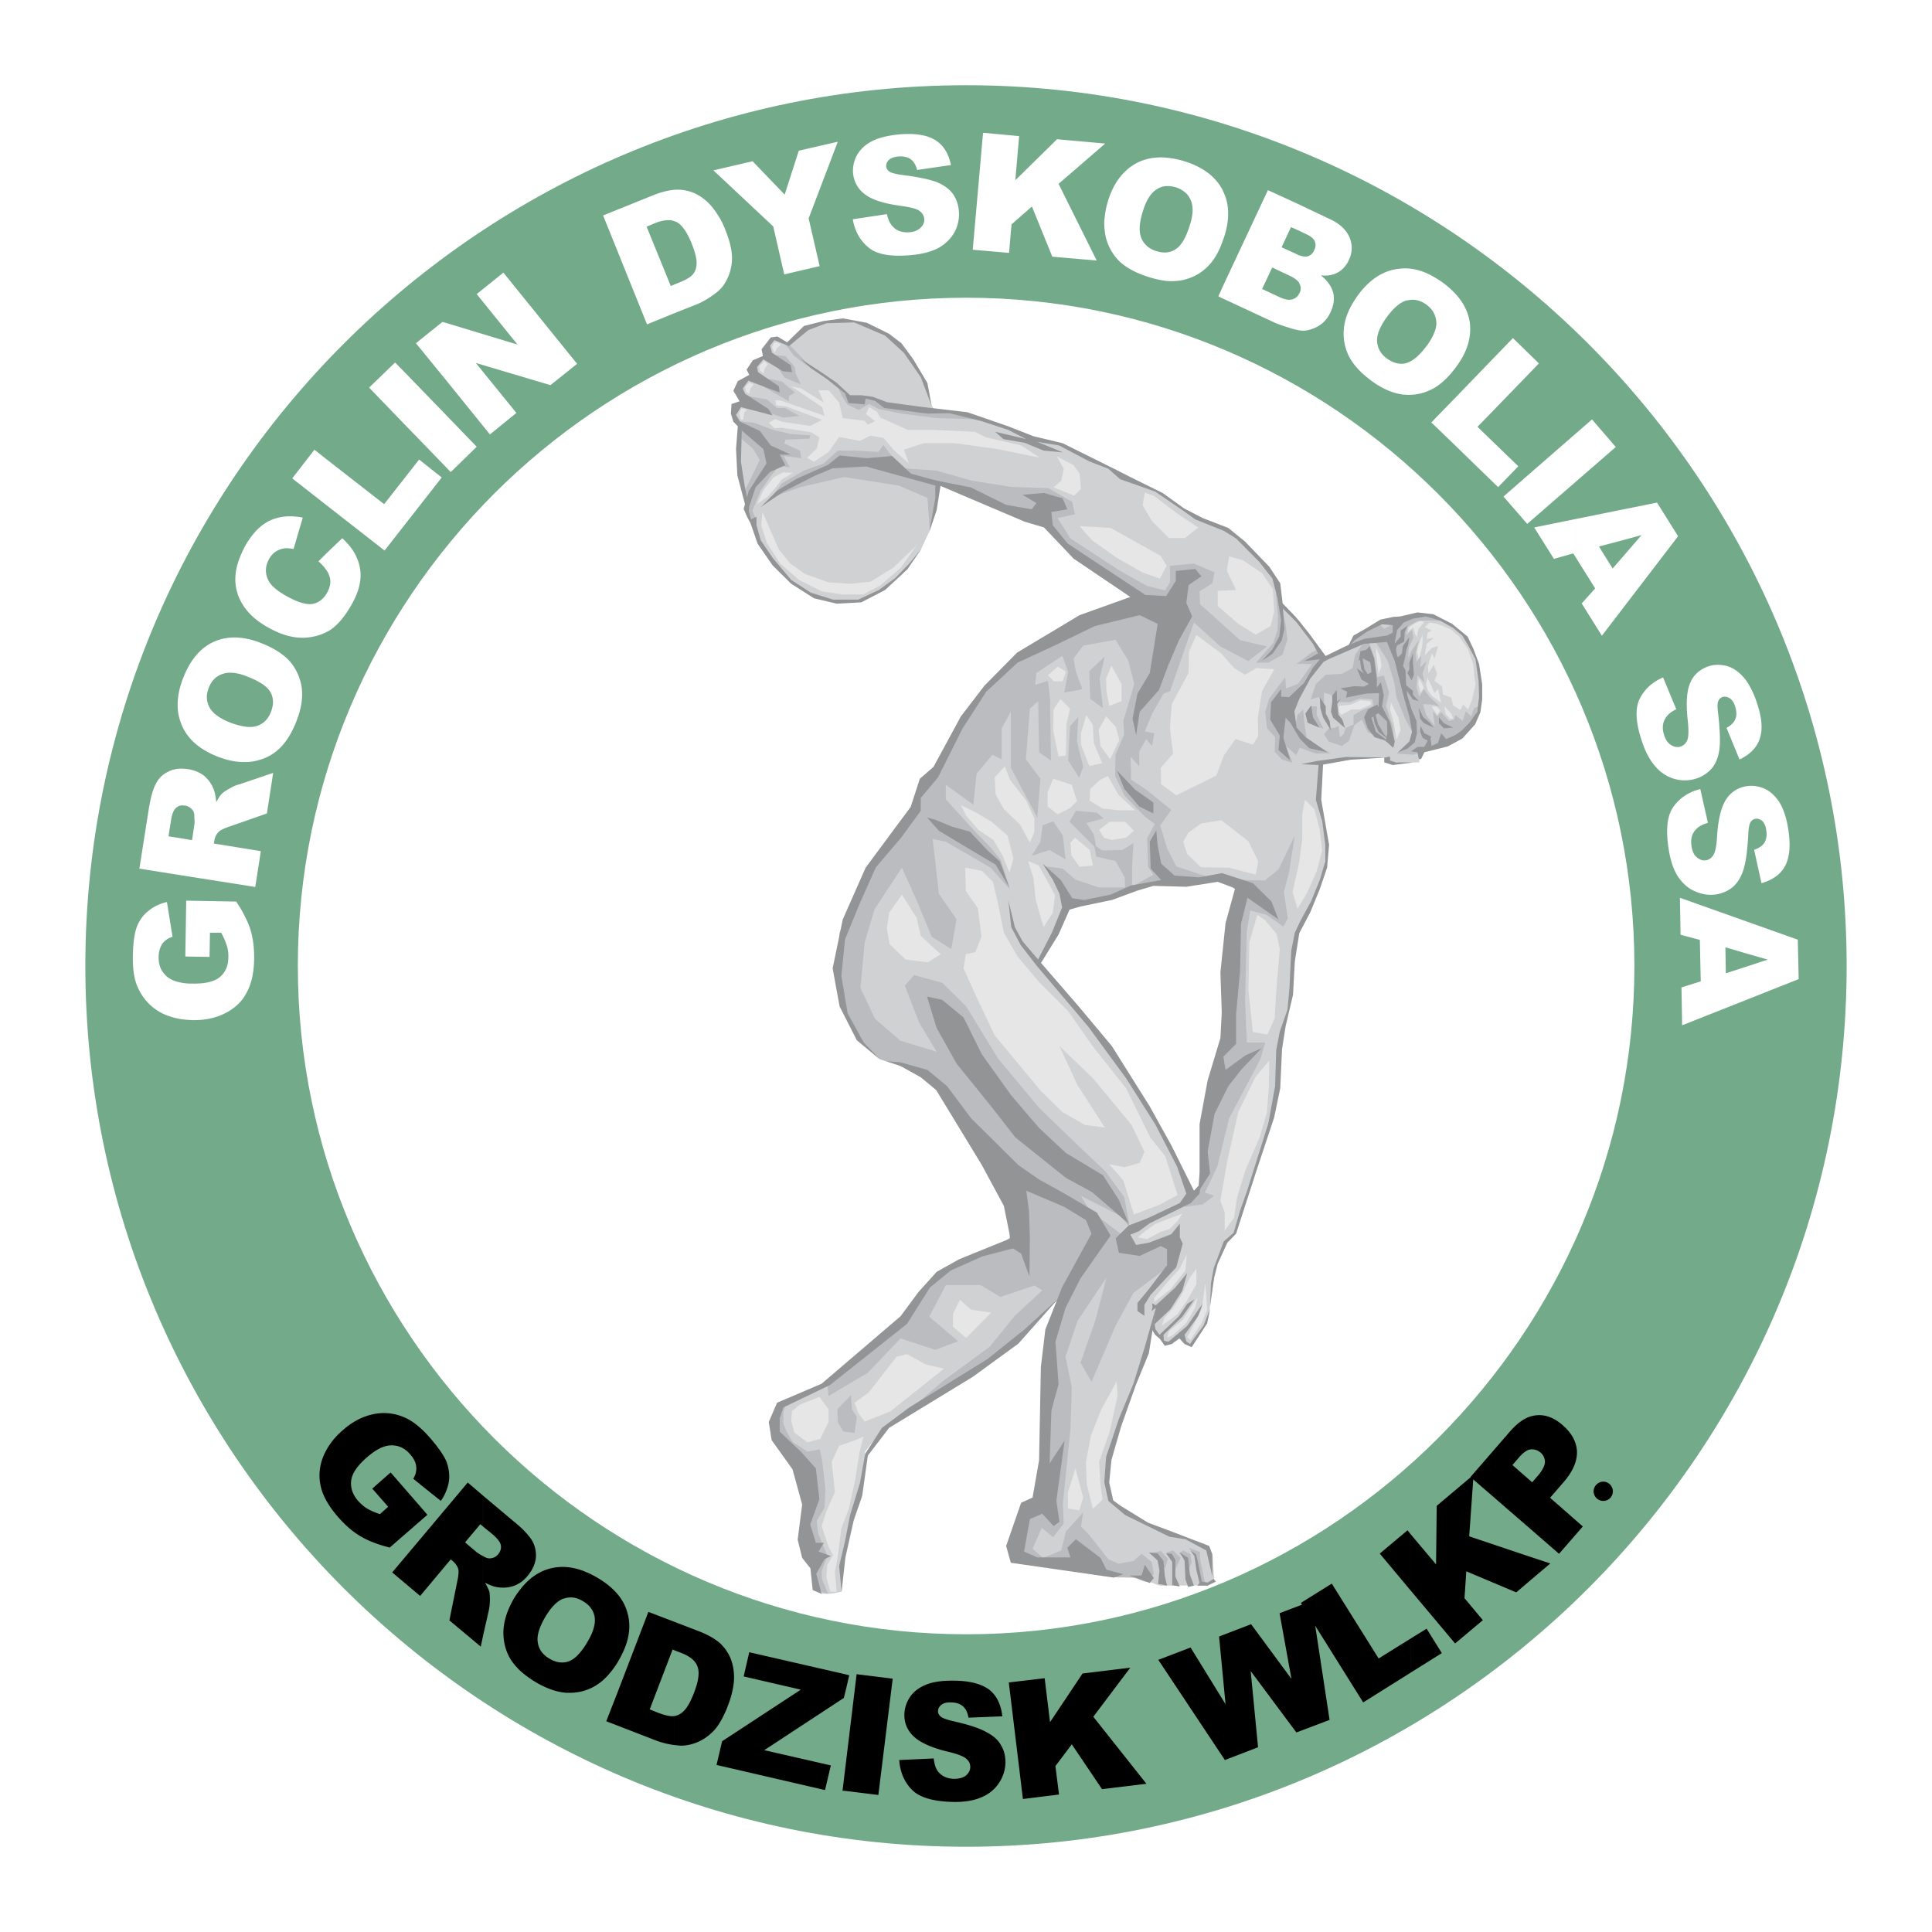 <svg xmlns="http://www.w3.org/2000/svg" width="2500" height="2500" viewBox="0 0 192.756 192.756"><g fill-rule="evenodd" clip-rule="evenodd"><path fill="#fff" d="M0 0h192.756v192.756H0V0z"/><path d="M92.599 173.719c-41.214 0-74.848-33.611-74.848-74.824 0-41.193 33.633-74.826 74.848-74.826 41.192 0 74.804 33.633 74.804 74.826-.001 41.212-33.612 74.824-74.804 74.824z" fill="#fff"/><path d="M83.966 158.76l.336-3.869 1.812-6.979.201-3.086 1.811-2.324 10.444-7 6.641-7.246-5.523-3.914-6.105 3.02-4.718 5.547-6.843 5.41-4.674 2.059-.447 2.861 3.578 4.541.425 8.363 1.029 2.861c.268 0 .492.023.76 0 .447 0 .828-.111 1.274-.201v-.043h-.001zM101.164 155.695c2.93-.537 5.725 1.297 9.928 1.654.693.066 1.387-.021 2.125.09.426.09.873.424 1.32.402s.961.402 1.387.357l4.561-.021.672-.402-.18-2.596-.559-.938-1.521-.516 1.543.426-5.367-1.855-3.936-2.104-.826-1.945.357-3.197 2.482-7.09 2.348-6.998 2.213-7.471-11.918 6.33-2.393 19.59-2.236 6.284z" fill="#d0d1d3"/><path fill="#d0d1d3" d="M123.861 87.579l-1.855 20.304-1.969 10.332-1.453 1.498-7.09 3.221 5.121 2.504-2.816 4.787 1.654 2.683.805 1.096.447-.045 1.096-.693 1.008 1.14 1.765-2.953.246-1.922.448-3.131.871-2.416 1.119-.894 2.461-7.961 1.832-6.149.135-5.367 1.23-4.226.178-5.57 1.5-2.705-6.733-3.533z"/><path fill="#d0d1d3" d="M93.225 79.014l-5.546 6.641-3.198 8.073 1.006 8.788 6.508 4.048 16.683 16.415 5.367 2.617 3.957-1.432.582-5.457-3.422-7.402-5.031-7.692-5.971-6.642-2.461-3.69-2.078-8.766-6.396-5.501z"/><path d="M78.622 34.49l1.945-1.745 2.416-.805 2.326.067 2.37.939 2.125 1.543 1.879 2.549 1.207 3.288.515.895 3.421.224c2.08.738 4.138 1.498 6.105 2.415l2.551.403 5.77 2.549 4.248 2.237 3.869 2.594 3.668 1.499 3.734 3.824 1.051 2.549.133 1.163 1.678 1.274 2.594 3.556-.67 14.469.895 5.009-1.074 4.182-1.744 3.667-4.361-3.086-3.219-2.169-7.648.581-7.693 1.968-3.041 6.015-2.191-2.37-8.52-15.43 6.374-10.869 11.785-6.798 3.422-.939-8.051-5.367-2.729-2.549-9.862-3.646-.984 4.227-.201.626-.85 1.834-1.879 2.46L87.951 59l-1.968.961-3.444-.089-2.684-1.118-1.946-1.7-1.901-2.325-1.521-3.646-.693-4.092-.134-4.517-.447-1.029c.38-.693.827-1.387.581-2.013l.85-1.856c.693-.291.56-1.029.783-1.543.291-.202.671-.291.827-.693l.917-1.588 1.451.738z" fill="#d0d1d3"/><path fill="#d0d1d3" d="M141.193 61.325l-3.511.626-2.684 1.565-.402 1.073-2.549 1.097-3.602 3.6-1.072 3.421.67 2.527 1.141 1.051 3.265-.357 5.971-.403.178.403 1.007.178 1.991-.044.09-1.052 3.152-1.185 2.213-1.901.738-1.721-.268-3.154-.312-1.498-1.23-2.147-1.231-1.207-1.789-.827-1.766-.045z"/><path fill="#bbbcbf" d="M90.899 140.555l3.131-2.727 4.718-3.467 2.504-3.086 3.088-2.863 2.234.246-7.513 7.201-8.162 4.696zM78.667 139.549l-.515 1.32v1.186l.336.781.581 1.029 1.498.961 1.23-.222.224 1.05.335 2.951-.089 1.813-.783 1.318.135 1.231.917 2.236-.56 1.588.045.783.604 1.453-1.141-.381-.782-3.845-.716-8.117-2.818-3.914.269-2.125 1.23-1.096zM73.747 43.591l1.364 1.163.693 1.141-1.655 3.376.515.917 1.14-2.549 1.23-1.655-1.051-2.46-1.968-1.163-.268 1.23zM76.699 49.718l3.69-1.9 4.003-1.789 6.909 1.565 2.371.805-.447 2.549-.47 1.856-.224-3.131-2.862-1.229-5.457-.85-4.271.984-3.242 1.14zM127.283 59.043l.223 2.46-.043 1.32-.426 1.319-1.723 1.968h1.231l1.408-.782.492-1.498-.177-1.544-.403-2.057-.582-1.186zM76.744 37.799l1.274.268 1.274 1.097-.581.357v.515l-2.46-1.41.493-.827zM77.571 36.614l.693 1.051 1.632.693-.514-1.096-.09-.648-.938-1.096-1.007-.089.224 1.185zM78.264 34.244l.94 1.229 1.185.917.604.314-2.282-2.349-.447-.111zM74.351 39.476l2.169.38 1.006.851h.783l1.453.782-1.61.179-2.728-.917-1.073-1.275z"/><path fill="#bbbcbf" d="M73.389 41.981l1.856.201 1.923.716 1.722.402 1.946.135-.089.335-2.393.089-.09.403 1.543.693.134.76-1.744-.223.604 1.14-1.275-.178-2.057-2.863-2.08-1.61z"/><path fill="#bbbcbf" d="M77.392 46.118l-1.923 2.057-.761 1.186-.223 1.722.402.782.492-.134-.313-.783.828-1.99 1.006-1.454.894-1.095-.402-.291zM77.034 49.54l.984-1.32 2.191-1.274 1.991-.716 1.386-1.275h1.678l2.37.134.492-.693 1.185 1.499-5.322.29-5.322 2.259-1.633 1.096zM90.027 46.722l3.377.224 3.533 1.006 3.958.626 3.712.134 2.372 1.364.267 1.23-1.723.381 1.276 2.034 4.965 3.243 2.683 1.498 2.326.581-.203 1.365-6.082-2.729-6.508-5.456-9.391-3.824-5.009-1.23.447-.447zM83.43 38.313l.559 1.163.537.873 1.14.559 1.051-.604.917.492 2.304.47 3.511.446 4.473.135-3.199-.895-4.584-.245-3.243-1.074-2.146.134-1.32-1.454z"/><path fill="#bbbcbf" d="M116.17 59.043l.559-.961V56.45l2.392-.224 2.057.872-.223 1.096-1.275.805.045 1.274 4.002 3.601 2.683.626-1.877 1.454-2.773-1.454-2.639-2.393-.76 2.17-1.632 4.696-2.192.76 1.633-10.69z"/><path fill="#bbbcbf" d="M116.773 67.966l-1.834 3.265-.716 1.745.939.178-.223 1.275-.582-.693-.693 1.23v1.498l-1.408-1.588-.18-2.952 1.096-3.689-.604-2.326-1.275-2.079-3.219.581-.963 1.275.225 1.319.648 1.744-1.812.358.402-2.058-.736-2.035.178-1.61 6.978-3.309 4.629 2.818-.85 5.053z"/><path fill="#bbbcbf" d="M111.293 75.301l-.043 2.125.961 1.968 2.012 2.08 1.41 1.05 1.228-1.721-2.504-2.013-1.498-1.006-.089-3.355-.514-1.364-.963 2.236z"/><path fill="#bbbcbf" d="M115.252 82.167l-.805 1.453.09 2.863.535.782-2.504 1.409 8.207-1.095-3.421-1.141-.916-1.812-.805-2.683-.381.224zM122.631 87.757l3.557.09 1.363-1.096 1.633-3.399-.58 3.712-.516 1.923.402 2.639-.447.828-1.676-1.186-1.633-.425-.336 2.035-.179 6.956.179 4.182h1.834l-.47 1.63-3.131 5.928-1.184 4.83-1.23 2.573.916.334-1.141.849-1.81.246 1.855-2.549.447-8.744 2.059-6.552 1.273-14.021-1.185-.783zM106.486 62.823l-5.277 2.863-4.384 5.143-4.115 7.245-1.632 2.818-4.406 6.172-2.906 5.993-.224 3.31.447 4.338 1.677 3.086 2.147 1.9 4.316 1.432 10.086 10.354 7 4.181-1.365-2.347 3.824 1.945 1.051 1.185-.559-2.996-1.855-2.549-3.2-3.041-3.443-3.332-4.092-4.919-3.176-5.19-2.37-2.348-2.818-.783-.939 1.051 1.409 3.646 1.767 2.952-3.601-1.096-2.549-2.191-1.454-3.086.425-4.54.984-3.31 2.728-4.137 1.476 3.265 1.499 3.623 1.945 1.23.536-2.975-1.766-2.548-.358-3.221-.268-2.237 1.32.269 4.472 2.594 1.924 2.147-.918-2.929-1.006-1.231-1.633-1.677-2.839-3.131v-1.453l2.749 1.99.315-3.086 1.586-1.901.918.448v-3.086l.916-1.655v5.59l2.638 4.965.315-3.869-1.453-1.945.402-5.054.826-.738.09 5.098 1.186.828-.09-6.105-.202-1.857-1.275.403.113-1.185 3.086-2.035v-2.281zM110.221 65.506l-1.543 1.454.09 2.773 1.273.917-.336-2.952.516-2.192z"/><path fill="#bbbcbf" d="M107.582 71.522l-.828.939-.18 3.422 1.098 1.722.402-1.096-.627-2.55.135-2.437zM104.025 82.345l-.222 1.633-.873 1.409 1.789-.582 1.588.94-.268-2.393-.963-1.409-1.051.402zM107.336 80.892l-.627 1.096 2.684 2.683-.268-1.431-.738-1.118 1.744-.47-.738-.581-2.057-.179zM104.383 86.438l1.656.224 1.252 1.095 2.326.783h3.287l-3.511 1.543-2.997-.089-.513-1.521-1.164-1.118-.336-.917z"/><path fill="#bbbcbf" d="M109.393 85.476l1.9.425.918 1.633.045 1.275.693-.291v-1.991l.133-2.415-1.096.693-2.011.045-.85-.603.268 1.229zM98.703 114.615l2.908 8.184-2.461 1.969-5.075 1.767-3.757 5.143-7.782 6.328.133 1.275 3.914-2.326 3.265-3.422 3.466 1.141 2.281-.85-2.885-2.459 1.656-3.154h3.466l1.967 1.185 3.4-1.14 2.684 1.654 4.158-6.91-1.877-2.236-9.461-6.149z"/><path fill="#bbbcbf" d="M110.041 122.799l-4.271 7-1.387 5.523-.625 14.045-2.102 2.594-.359 2.684 3.4 1.363-1.677-1.498.916-2.08 1.14.939 1.053-1.363-.09-1.947.76-7.469.135-4.182-.627-3.041 1.185-3.555 2.906-4.361-1.095 4.227-1.498 4.271 1.095 1.922 2.416-5.635 1.766-3.242 3.266-2.459.513-2.64-4.605.738-.447-1.543-2.909-2.192 1.141 1.901z"/><path fill="#bbbcbf" d="M108.074 150.887l-1.722 1.9-.469 1.902-2.125.872 7.648 1.812 2.862.022.849-.291-.222-1.274-1.006-.807-.807.717-1.498.268-1.006-.447-1.9-2.415-.828-.849.224-1.41zM114.76 154.979l1.051-.245.716.782-.269.918-.447-.135-.313-.783-.738-.537zM116.348 154.891l.693-.202.76.737-.268.582-.492 1.051.045-1.454-.738-.714zM117.623 154.979l.424-.29.717.379.132.85-.357.738-.178-1.095-.738-.582zM118.584 154.42l.783.918.492 2.594.403.177-.537-2.548v-.715l-1.141-.426zM140.32 61.503l-2.213 1.23-.56-.536-2.393 1.364-.648 1.073 2.146-.76.717.358 1.096 1.722.648 2.191.223 1.454.894 2.192.784 1.453-.358.872-1.32 1.073 1.678.112 1.588-.469 2.281-1.141 1.9-1.185.738-2.035-.447.179-.291.827-.537-.514-.312.961-.739-.581-.134.448-.493.133-.781-.872-.402.425-.426-.514.201 1.498-.871-1.118-.314-1.095.849.044.828.179-1.05-.962-.538-.76-.468.76-.27-.916.09-1.23.693.738-.179-.917.404-1.23-.648.648.111-1.185-.471.648-.088-.872.313-1.319-.717 1.051-.357.805.089-1.141.448-.939-.135-.827-.559.537.09-.805 1.006-.604.918-.045 1.588.045-1.231-.626-2.371.178z"/><path fill="#bbbcbf" d="M136.607 64.142l.538 1.544.269 1.878.648-.179.536 1.722-.313 1.319.672 2.035.156 2.013-1.566-.917-1.072-.492-.604-1.274-.828.626v-1.074l.916-.514 1.051-.403-.088-.648-1.231-.09-1.05.38-1.409-.044-.404-.693-.736-.224v1.185l-.537-.738-.784.224.514-1.543.985-.917 1.611-.089 1.072-.582.246-1.319.895-1.275.513.089zM130.771 70.471h.604v.872l.672 1.364-.873-.29-.715-.716.312-1.23z"/><path fill="#bbbcbf" d="M131.285 66.602l-1.922 3.176-.582 1.409.715 2.191 3.244 1.767-1.455.044-1.609-.581-.358.738-1.006-.917.649 1.677-1.051-.313-.738-.783.045-1.453-.807-.917-.178-1.632.403-1.32 1.588-2.124.089 1.118 1.184-.447 1.41-1.99h-1.543l1.408-1.097.739-.357.582.537-.807 1.274z"/><path fill="#bbbcbf" d="M130.012 70.784l-.559.537-.269 1.342 1.185.939-.18-1.096-.177-1.722zM132.561 72.707l.671-.112.313-.178.135 1.14.379-.313.179-.604.916-.402-.558 1.677-.715.514-1.32-.447-.469-.738.469-.537z"/><path fill="#929496" d="M92.957 40.527l-1.096-2.907-1.677-2.415-1.879-1.722-3.086-1.319-2.773.089-1.789.671-1.946 1.61-1.453-.604-.425.56.201.715 1.856 1.23.135.693-.918-.089-1.945-1.185-.626.76.089.514 2.08 1.409.089.627-1.676-.627-1.454-.559-.559.783.246.536 2.303 1.499.425.648-3.153-.827-.492.783.402.671 1.968.916 1.096 1.454 1.99.917h-1.096l.56 1.051-1.521.671-1.454 1.543-.626 1.923-.089-1.498 1.811-2.818-.313-1.432-2.013-1.721-.983-1.006-.247-.805.068-.962.805-.268-.626-1.052.447-.961 1.14-.627-.268-.514.626-.939 1.007-.425-.135-.671.917-1.185.671-.089.962.581 1.676-1.633 1.946-.491 1.924-.269 2.415.447 2.214 1.096 1.23.94 1.185 1.61 1.408 2.37.426 2.303z"/><path fill="#929496" d="M75.894 50.59l1.632-1.632 1.946-1.185 3.153-1.409 1.141-.917 2.728.268 2.505-.223 1.9 1.766 2.997.828-.447 2.818-.739 2.191.604-3.377v-1.274l-6.91-1.901-3.332.179-1.811.76-3.154 1.61-2.213 1.498z"/><path fill="#929496" d="M74.664 49.137l-.47 1.633.336.782.357.671.694 2.013 1.498 2.169 1.856 1.834 2.281 1.453 2.259.537 2.46-.134 2.37-1.23 2.237-2.08 1.408-2.057-1.275 1.543-1.364 1.408-1.632 1.186-2.057.962h-2.505l-2.214-.694-1.968-1.275-1.856-2.213-1.185-1.745-.425-1.543v-.805l-.537.269-.224-.828.135-1.453-.179-.403zM79.896 35.809l1.901 1.23 1.633 1.118 1.386 1.275h1.119l1.14.156 1.409.537 3.287.447 4.764.559 4.07 1.409 2.504.984 2.907.693 3.646 1.812 3.108 1.565 3.22 1.588 2.147 1.543 1.855.962 2.551.983 1.676 1.365 2.416 2.504 1.095 1.655.223 1.856.18 2.728-.268 1.14-.918 1.32-1.027.671 1.027-1.118.694-1.319.179-1.611-.357-2.169-.516-1.968-1.318-1.677-2.305-2.326-1.228-.76-2.842-1.14-1.408-1.007-2.594-1.766-1.811-.649-1.677-.581-1.186-1.051-1.9-.738-3.02-1.588-2.17-.358 2.551 1.051-1.924-.179-1.9-.783-2.102-.357-.828-.738 3.108.738-1.788-.917-2.64-.872-3.242-.805-2.192.045-4.315-.559-.917-.716-.939-.224-.09.582-1.61-.135-.358-.962-1.766-1.408-1.678-1.14-.962-.895z"/><path fill="#929496" d="M92.531 47.773l4.316.85 3.534 1.744 2.549.447.47-.626-1.386-.827 2.146-.179 1.856.536.47 1.096-1.588.269.135 1.319 1.498 1.834 7.737 5.121 2.08.111.961-1.52v-.984l1.945-.201.605.737-1.275.873-.223 1.766.58 1.364-1.318 2.371-1.053 2.46-.937 2.504-1.924 2.17-.357 2.325-.358-1.632.492-2.505 1.229-2.057.783-4.897-1.789-.872-4.494 1.095-3.824 1.856-3.87 1.789-3.13 2.908-2.349 3.645-2.459 4.897-1.722 2.058v1.274l-1.923 2.639-2.55 2.996-1.588 3.556-1.498 3.645-.358 3.645.626 3.734 1.611 2.909 1.677 1.744-2.371-1.969-1.721-3.377-.694-3.801 1.007-4.875 2.281-5.166 3.13-4.227 1.364-1.833.917-2.818 1.364-1.185 2.729-5.032 2.347-3.063 3.266-3.31 6.238-3.734 5.055-1.812-5.659-3.824-2.951-3.109-1.945-.581-8.99-3.824-.694-.447zM73.613 42.496l-.179 2.302.134 2.64.872 3.287.224-.448-.358-1.744-.38-2.46.089-3.399-.402-.178zM111.451 76.889l.715 1.812 1.498 1.766 1.408.693v-1.095l-1.81-1.275-1.811-1.901zM115.363 82.837l-.648 1.141.09 2.684 1.05 1.14-2.996.537-2.056.916-2.639.537-1.185-.178-1.141-1.812-1.813-1.633 1.008 1.588.67 1.41.268 1.363-1.028 2.527-1.498 2.907.178.493 1.99-3.221 1.096-2.482 1.096-.313 3.131-.649 2.55-.939 1.586-.47 3.289.09 3.129-.492 1.5.559 4.561 3.198-.694-1.789-1.855-1.834-3.086-1.006-2.281.425-2.459-.179-1.321-1.186-.357-1.834-.135-1.498z"/><path fill="#929496" d="M92.487 81.563l1.185 1.319 2.639 1.588 3.019 1.789 1.363 2.259-.939-2.572-1.229-1.096-1.767-1.878-1.767-.492-1.677-.693-.827-.224zM88.395 105.871l1.341.426 2.125 1.183 1.543 1.276 4.561 7.492 2.191 4.068.561 2.774.133 1.32 1.029.67.828 2.281.045-3.824-.09-2.728-.269-2.012 3.779 1.609 2.17 1.321.558 1.363-2.929 5.322-1.676 4.227-.447 3.734-.18 9.326-.648 3.713-1.141.514-1.498 4.316.469 1.676 10.265 1.477.961-.336-1.678-.448-.603-1.185-2.459-1.856-.85.85.313.963h-3.311l-1.318-.582.582-3.242 1.228-.538 1.141 1.231.582-.426-.312-2.08.826-6.016-1.498 2.282.179-5.278.715-2.638-.312-4.227 1.006-3.377 1.498-2.951 2.998-4.271-1.365-2.282-3.221-1.9-2.549-1.41-2.057-1.43-4.719-4.674-2.392-3.199-1.969-1.631-2.705-.762-1.431-.111zM92.487 99.43l1.498.314 2.147 1.766 1.833 3.689 2.93 4.094 2.773 3.242 2.684 2.504 3.689 2.215 1.588 2.459.984 2.371-3.668-3.152-2.593-1.411-5.055-4.046-2.192-2.819-3.667-4.539-1.989-3.556-.962-3.131z"/><path fill="#929496" d="M101.297 123.359l-5.612 2.28-2.236 1.254-1.812 2.011-1.789 2.416-7.872 6.731-4.45 1.9-.827 1.924.291 1.811 2.079 2.908.962 3.51-.448 3.511.448 1.811.827 1.053.224 2.167.894.381-.536-2.013.827-1.453.626-.313-1.229-.447.536-.873h-.805l-.559-1.834.916-2.526-.357-3.064-1.454-1.633-2.147-2.035v-1.342l.358-1.072 4.652-2.236 7.693-6.106 2.28-3.623 2.08-1.699 3.153-1.408 3.601-.94-.314-1.051z"/><path fill="#929496" d="M105.658 129.486l-4.047 4.563-4.541 3.308-8.362 5.1-2.125 2.772-.559 4.003-.85 2.459-.827 3.692-.381 3.42-.245-2.549.581-2.459.514-2.639.984-3.199.515-2.906 1.677-2.594 2.728-2.035 7.805-4.83 3.69-2.953 3.443-3.153zM84.705 139.729l-.805 1.095.044 1.096.761.85.379-1.208-.379-.738v-1.095zM112.68 157.193h1.209l.334-1.074.894 1.32-.402.493-2.035-.739zM114.625 154.891l.873.804.18 1.006-.135 1.32.895.178-.225-.961-.133-1.498-.582-.761-.873-.088zM116.348 154.979l.603.851v2.324l.76.135-.447-1.006v-1.678l-.358-.582-.558-.044zM117.711 154.891l.471.804.089 1.879.268.76.582-.135-.402-1.095-.18-1.678-.828-.535zM118.764 154.689l.402.559.201 1.408.313 1.276-.223.267h1.027l.828-.402-.224-.268-.604.358-.58-.09-.404-2.057-.178-.672-.558-.379z"/><path fill="#929496" d="M115.363 130.312l-1.14 4.049-1.141 3.69-1.453 3.511-1.274 3.801-.179 2.504.402 1.879 1.678 1.41 4.428 2.168 1.587.246 2.081 1.119.603 2.594v-2.215l-.314-.826-3.78-1.455-2.324-.871-2.728-1.678-.739-.537-.402-1.789.223-2.258.963-3.332 1.453-4.092 1.318-3.22.738-4.698zM100.605 89.837l.29 2.662.939 1.789 1.611 2.079 5.166 6.106 3.735 5.097 2.927 4.629 2.17 4.205.918 2.684-.65.939-3.174 1.498-1.924.739-1.297 1.273.313 1.453 2.08.315 2.102-.985.627.313v1.588l-1.901 2.506-1.051 1.273v.805l.692.47v-1.095l.627-1.006 2.549-2.729.648-2.371-.291-.627v-1.363l-.85 1.051-2.236.849-1.273.225-.582-1.029.849-.336 1.096-.805 2.236-1.096 1.858-.916.871-.939.134-1.051-.693.76-2.215-4.451-2.191-3.957-3.779-6.016-3.309-3.959-4.049-4.673-1.543-1.812-.783-1.43-.647-2.662z"/><path fill="#929496" d="M123.258 88.518l-.985 3.578-.513 4.92.135 4.002-.135 2.55-1.276 4.227-.804 4.359v4.83l-.135 1.948 1.185-1.858-.246-2.191.694-3.756 1.365-2.752 1.318-1.676 2.014-2.125-1.611.715-1.991 1.455-.222-1.32 1.273-1.276v-2.951l.403-4.406.089-4.606.717-2.93-1.275-.737zM114.939 130.045l.045.357-.089.403.423-.334-.246 1.765 1.701-1.609 1.184-1.856.492-1.767-1.185 1.453-1.946 1.768-.379-.18z"/><path fill="#929496" d="M114.895 132.594l.357.582.471.402.49.693.693-.177.762-.561.514.561.714.312 1.543-2.371.291-1.453-.648 1.654-1.363 1.858-.358-.27-.179-.648 1.363-1.856.447-1.275-1.543 2.236-1.879 1.588-.445-.111-.045-.582 1.877-1.811 1.209-1.722-.717.447-.826 1.23-1.945 1.856-.405-.582-.111-.737-.267.737zM138.42 75.57l-4.137-.045-2.908.403-1.564.313 1.744.089-.27 3.466.627 2.147.313 2.349v1.609l-.537 1.856-.872 2.147-1.095 2.013-.537 1.14-.358 1.812-.18 3.779-.201 2.102-.759 2.17-.358 1.832-.111 3.623-.672 3.691-2.147 6.821-.671 1.877-.649 2.236-.982.852-1.008 2.683-.268 1.498-.09 2.279.403-2.816.357-1.408.963-2.104.871-.894 1.99-6.149 1.813-5.457.603-2.908.18-3.912.358-2.281.738-3.131.178-3.332.447-2.818 1.096-2.08.961-2.348.716-2.102.201-2.28-.783-4.496.18-3.511 2.773-.492 3.645-.223zM127.73 60.453l1.588 1.588 1.678 2.191.514.961-1.408.761 1.586-.179-.692.827-.894 1.543-1.498 1.409-.784-.045v-.76l-1.008 1.319-.087 1.723.961 1.587-.135 1.454 1.185 1.051-.693-2.281.225-1.99.468.492.94 1.587.961.962 1.812.402-2.17-1.498-.916-.962-.224-1.632.492-1.23 1.096-2.035 1.32-1.655.447-.268-1.9-2.594-1.321-1.633-1.453-1.498-.09.403z"/><path fill="#929496" d="M131.688 69.599l.582.872v.716l.38.737.135.962-.783-1.319-.27-.917-.044-1.051zM130.816 70.381l.18 1.186.649 1.028-1.186-.491-.225-.917.582-.806zM136.652 64.5l.448 1.186.269 2.102v.805l.402-.537.291 1.319-.179 1.096.805 1.588.47 1.923-.156.626-.762-.693.18-.761-.045-1.185-.873-.827.09-1.99-1.274.044-2.035.403.133-.581-.693-.336 1.41-.224.961.045.47-.268-.738-.447-.447-1.096.939.671.514-.314-.18-1.543V64.5z"/><path fill="#929496" d="M136.652 64.456l-.334.379-.582.135-.179.939.402-.223 1.008.514-.315-1.744zM137.414 70.292l-.939.492-.381.783.357 1.096.694.894 1.365.402-1.231-.939-.447-1.408.895-.604-.313-.716zM133.365 68.838l-.447.582v.648l-.133.94.223.604 1.185 1.028-.269-.849-.379-.47-.135-1.118-.045-1.365z"/><path fill="#929496" d="M132.047 65.551l2.236-1.095 1.811-.716 2.281-.336 1.006-.491-.223 1.185.223 1.319.849 1.454.045 1.23.135 1.319.424 1.364.492 1.14.045 1.23-.223.917-.738.627-.939.357 1.14-1.073.268-.962-.268-1.543-.693-2.459-.76-3.064-.783-1.901-2.281.179-3.869 1.677-.178-.358z"/><path fill="#929496" d="M134.416 64.634l.627-1.23 1.186-.671 1.498-.916 1.275-.269.691-.045 1.723-.402 1.588.179 1.879.962 1.543 1.274.58 1.23.56 1.499.313 2.034v1.499l-.178 1.274-.537 1.231-1.275 1.408-1.453.783-2.327.581-.336.694-.222-.045-.135-.649-.625-.089.625-.447h.693l.582-1.096.133 1.006.651-.313.312-.962.492.582.916-.403.649-.447.804-.827.739-1.051.179-1.454-.045-1.588-.312-2.191-.693-1.319-.627-1.052-.916-.76-1.321-.738-1.408-.403-1.275.224-.916.38-1.096 1.253v-.985l-1.074-.089-1.477.716-1.252.872-.738.76z"/><path fill="#929496" d="M140.455 62.42l-.717.493v.603l-.693.805.113.783.223-.693.717-.403.045-.962.312-.626zM140.611 63.561l-.648.895-.09.737-.537.537.537 1.141.27-1.096.177-.94.157-.424.134-.85zM140.969 65.193l-.358.917v.671l-.201.358.424.738.225-.559-.09-1.253v-.872zM139.963 68.101l1.006.827v.403l.582.626-.582-.179-.694-.984-.312-.693zM141.551 70.605l.135 1.096.378.447.985.447-.403-.491-.671-.582-.424-.917zM141.729 72.417l-.043.559.244.626.537.313.357-.403-.715-.358-.38-.737zM143.562 71.567v.581l.493.515.918-.068-.918-.447-.493-.581zM138.688 75.48l-.581.09v.492l.85.268 2.057-.268h-1.723l-.603-.179v-.403zM133.768 69.688l-.58.515.044.313.536-.828zM135.736 66.2l.09.581.492.783.289-.09-.468-.693-.223-1.23-.225.224.045.425zM136.967 71.187l.178.961.402.872.918.716-.403-.537-.56-.916-.313-1.141-.222.045z"/><path fill="#e6e6e7" d="M75.938 52.402l.582 1.789 1.319 2.035 1.879 1.632 2.258 1.141 2.103.313h2.035l1.699-.895 2.035-1.744 1.61-2.258-2.326 2.213-2.281 1.409-2.035.202-2.147-.135-2.325-.827-1.498-1.051-1.141-1.409-1.632-3.734-.135 1.319zM76.699 42.182l.648-.38.627.269 2.862.425 1.185-.604-3.533-1.32-1.051-.134-.09-.492h.492l4.428 1.543-.246-.872-3.086-2.08 1.006.224 2.259 1.408-.536-1.229h1.005l1.052 1.229.358 1.543 2.191.269.939 1.275-1.409.738-2.079-.403-1.052 1.498-1.453.984-.693-.402.961-.917.268-1.118-.849-.514-2.929-.448-.716.045-.559-.537zM78.107 47.125l-.939.514-1.006 1.275-.626 1.363 1.073-.737.783-.917.582-.761 1.14-.693-1.007-.044zM86.717 40.617l-.313.693.895.716.648-.179-.447-.761-.783-.469z"/><path fill="#e6e6e7" d="M88.126 43.681L89.267 45l1.408 1.23-.491-1.364 1.99-.649h3.086l4.226.581 4.272.873-1.879-1.23-3.488-.805-1.141-.559-3.98-.179h-2.684l-2.639-1.186-3.041 1.454 3.22.515zM107.715 52.491l1.23 1.409 2.461 1.745 2.639 1.498 1.678.581.67-1.274-.582-.985-5.008-2.795-3.088-.179zM114.223 49.137l.939.358 2.326 1.766 2.057 1.364-1.318 1.052h-1.612L114.939 52 114 50.412l.223-1.275zM124.041 55.913l1.879 1.275 1.072 1.587.135 2.237-.357 1.453-1.5.85-1.721-1.073-2.059-1.789v-1.498l1.834-.09-.916-1.901.223-1.454 1.41.403zM119.367 63.36l-.738 1.61-.045 2.169-1.678 3.109-.177 2.415.312 2.526-1.23 1.409.044 1.655 1.499 1.096 4.003-1.968.739-1.99 1.162-1.655 1.744.559.537-.872-.045-1.811.426-2.684 1.207-2.147-1.768-.134-1.14.671-1.096-.671-1.273-1.454-2.483-1.833zM121.85 81.832l-2.036.335-1.23.894-.537.917.402 1.23 1.365 1.319 2.817.045 2.639.693.269-1.319-.984-2.012-2.705-2.102zM110.355 71.477l-.738 1.319.178 1.633.963 1.32.916-1.924-.358-1.319-.961-1.029zM105.793 69.733l-.672 1.051-.045 2.102.537 2.594.739-.089.044-3.108.358-1.588-.961-.962zM108.387 71.343l-.537 1.811v1.141l.828 2.124 1.297-.268-.85-2.035-.09-1.789-.648-.984zM110.891 66.423l-.536 1.275.043 1.275.27 1.453 1.23-.469v-1.722l-1.007-1.812zM105.523 66.513l-.961.85.559.603h.895l.336-.961-.829-.492zM100.246 76.464l.516 1.32 1.631 2.102.806 1.766v1.364l-.447 1.051-.963-1.766-1.676-1.633-.783-1.431-.09-1.677 1.006-1.096zM95.864 80.333l.536 1.051 1.207 1.408 1.498 1.007.918 1.543.694 1.722.402-1.409-.603-2.303-1.588-1.364-1.633-.962-1.431-.693zM110.533 77.426l-.738.358-1.027.917-.045 1.185 1.273.782 1.678.179h1.588l-1.678-1.565-1.051-1.856zM109.662 82.792l1.051-.804h1.543l.871.894-.781.694-1.455.223-.76-.223-.469-.784zM105.076 77.694l-.558 1.364v1.409l1.005.783 1.231-.626.693-.694-.513-1.632-1.858-.604zM107.246 83.576l-.447.491.09 1.275.826 1.141 1.32-.134-.312-1.544-1.477-1.229zM102.572 85.901l1.051.448.672 1.185.961 1.766-.223 1.767-.918 1.432-.783-2.707-.223-2.169-.537-1.722zM96.311 86.572l1.654.313 1.096 1.096.425 1.767.67 3.309 1.365 2.371 2.147 2.549 2.906 2.908 2.551 3.644 3.221 4.047 2.414 4.899 1.498 1.879 1.23 3.869-1.81.982-2.551.963-1.051-3.4-1.408-1.61 1.543.291 1.498-.426.469-1.095-1.274-2.684-3.869-4.674-3.332-3.197 1.789 3.869 2.729 4.248-1.969-.246-2.281-1.318-2.123-2.08-4.608-5.547-1.855-3.912-1.253-2.774.223-1.408.94-.203.627-1.542-.36-2.84-1.207-1.722-.044-2.326zM89.982 89.255l-1.274 1.812-.224 1.588.268 1.543 1.61 1.543 2.214.269 1.275-.805-1.99-1.835-.403-1.788-1.476-2.327zM105.436 45.537l1.675.872.604.849.135 1.544-.694.648-2.035-.827.762-.671.246-1.185-.693-1.23zM74.753 38.157l-.402.425.089.492.313.223.134-.581.314-.358-.448-.201zM76.251 36.033l-.491.491.044.425.358.313.134-.513.313-.403-.358-.313zM73.971 40.751l-.224.515.179.626.223-.045.112-.716.269-.268-.559-.112zM77.213 34.199l-.179.469.224.537.313-.537.358-.268-.358-.246-.358.045zM125.449 91.268l.783.56 1.141 1.363.313 1.499-.313 3.644-.201 3.266-.717 1.609-1.453-.244-.447-4.139.09-4.807.804-2.751zM130.189 79.796l.94.917.516 1.946.267 2.191-.537 2.035-.961 2.192-.961 1.588-.492-1.678.67-2.996.291-2.282v-2.504l.267-1.409zM126.635 105.805l-.045 2.57-.18 2.596-.736 2.504-1.41 3.242-.85 2.773-.291 1.99-.939 1.319v-1.856l-.424-1.14.648-3.78 1.141-5.097 1.721-3.49 1.365-1.631zM113.529 123.447l.918.18 1.276-.693.961-.313.804-.805.469-.738-2.639 1.006-1.095.76-.694.603zM118.406 125.17l-.738 1.453-.984 1.051-1.522 1.812v.424l1.611-1.273 1.498-1.879.135-1.588zM115.9 132.281l.27-.783.916-1.051.805-1.273.828-1.723.648-.873v1.543l-1.006 1.744-.918 1.276-1.543 1.14zM116.438 133.488l.177-.67 1.387-1.14 1.498-2.282-.246 1.051-.893 1.543-1.32 1.186-.603.312zM120.262 127.988l-.358 2.594-.65 1.275-.805 1.543.315.289 1.095-1.654.58-1.363-.177-2.684zM95.774 129.688l-.693 1.408v1.275l1.319 1.117 2.483-2.525-1.991-.291-1.118-.984zM90.497 135.1l-1.051.267-2.774 3.557-1.408 1.027.358 1.008.648.871 2.549-1.006 5.367-4.271-1.833-.426-1.856-1.027zM81.752 139.371l-1.945.76-.782.648-.09.961.314 1.186 1.318.984 1.275-.357.827-1.678V140.6l-.917-1.229zM86.158 143.328l-.402 1.543-.447 2.863-.604 2.729-.761 2.012-.402 3.086-.246 1.275.179 1.967h-.626l-.403-1.408.09-1.276.581-.961-.448-.828-.693-2.078.515-1.566.805-1.811-.313-3.041.738-1.588 1.498-.516.939-.402z"/><path fill="#bbbcbf" d="M84.906 139.191l-1.364 1.409.044 1.275.538.939 1.14.157.223-1.61-.491-.761-.09-1.409z"/><path fill="#e6e6e7" d="M107.291 146.504l-.76 2.461.043 1.543 1.098.178.402-1.274-.783-2.908zM111.406 137.828l-1.521 2.772-1.03 2.593-.513 2.684.09 2.215.603 2.459.961-.938-.201-1.521-.133-2.258 1.051-2.998.781-3.555-.088-1.453zM138.777 70.113l-.089.671.357 1.275.291 1.722.402-.94-.222-1.274-.739-1.454zM137.279 65.148l.268 2.081.291-.806-.156-.917-.403-.917v.559zM133.836 71.321l-.246-.269v-.626l.424-.045.804-.089.918-.425 1.006.09.045.335-1.141.492h-.828l-.982.537zM142.646 62.107l.739.135 1.273.491.94.783.873 1.275.535 1.543.068 1.051.135.894-.336 1.499-.402 1.006-.492-.492-.291.537-.715-.448-.18-.782-.828-.313-.088-.783-.762-.582.27-.692-.336-.895-.537.85-.045-.716.402-1.32.246.582.36-1.274-.606.178-.715.738.18-1.14.715-.582-.715.09.088-.604.402-.223-.67-.358.492-.448zM141.729 61.951l-.581.246-.537.358-.156.491.559-.447.134.582.223.38.135-.783.603-.737-.38-.09zM141.93 63.315l-.379 1.006-.18.693.18.761.222-.761.157-.782v-.917zM142.422 67.608l-.133.671.178.649.492.581.828.604-.135-.604-.177-.76-.36.403-.291-.694-.402-.85zM141.596 67.698l-.09.537.223.872.335-.47-.177-.402-.291-.537zM144.1 70.471l.134.76.424.47h.315l-.135-.47-.738-.76zM142.824 70.471l.516.045.357.358-.312.447-.561-.85z"/><path d="M96.4 163.053c18.338 0 34.999-7.492 47.075-19.568 12.098-12.098 19.588-28.758 19.588-47.117 0-18.337-7.49-34.998-19.588-47.096-12.077-12.077-28.737-19.568-47.075-19.568v-21.2c24.174 0 46.157 9.884 62.057 25.784 15.922 15.922 25.783 37.904 25.783 62.079 0 24.219-9.861 46.178-25.783 62.102-15.9 15.898-37.883 25.783-62.057 25.783v-21.199zm0-133.349c-18.359 0-35.042 7.492-47.118 19.567C37.207 61.37 29.715 78.03 29.715 96.367c0 18.359 7.492 35.02 19.567 47.117C61.358 155.56 78.04 163.052 96.4 163.052v21.199c-24.219 0-46.179-9.885-62.101-25.783-15.922-15.923-25.784-37.906-25.784-62.101 0-24.174 9.862-46.157 25.784-62.079C50.221 18.389 72.181 8.504 96.4 8.504v21.2z" fill="#73aa8a"/><path d="M159.955 147.824a.983.983 0 0 0-.961.961c0 .537.447.961.961.961a.953.953 0 0 0 .961-.961.968.968 0 0 0-.961-.961zM152.508 157.82v-2.551l2.17.717-2.17 1.834zm0-5.435v-4.807l.357.312.582-.672c.447-.535.672-.982.693-1.342a1.24 1.24 0 0 0-.424-.939c-.291-.244-.605-.357-.963-.334-.066 0-.156.021-.246.045v-3.266c.27-.09.516-.156.783-.178.895-.09 1.789.244 2.639 1.006.895.781 1.363 1.654 1.408 2.615.023.984-.424 2.014-1.385 3.109l-1.299 1.498 3.266 2.863-2.371 2.727-3.04-2.637zm0-11.002v3.266c-.291.111-.604.357-.939.738l-.67.781 1.609 1.41v4.807l-5.523-4.785-.402 5.68 5.926 1.99v2.551l-1.23 1.051-4.986-2.102-.178 2.682 1.832 2.193-2.771 2.324-4.428-5.277v-5.613l2.527 2.998.066-5.838 3.398-2.861-.021-.023 3.936-4.539c.602-.695 1.229-1.187 1.854-1.433zm-11.762 25.494l3.107-1.945-1.52-2.438-1.588.982v3.401h.001zm0-13.799v5.613l-3.086-3.689 2.771-2.326.315.402zm0 10.399l-3.199 1.99-4.674-7.469-3.086 1.924.113.178-2.236.852 1.184 6.551-4.025-5.455-3.197 1.229.648 6.754-3.488-5.658-3.221 1.23 6.643 9.996 3.309-1.273-.736-7.604 4.561 6.127 3.311-1.252-1.432-9.393 4.785 7.648 4.742-2.975v-3.4h-.002zm-56.354 15.207v-2.773l1.073-8.877 3.6.447-1.431 11.605-3.242-.402zm0-10.086l.335-1.453-.335-.09v1.543zm5.322 7l3.444-.156c.067.582.201 1.006.425 1.297.38.469.895.715 1.588.738.514 0 .917-.111 1.207-.336.269-.246.425-.514.425-.85 0-.291-.112-.582-.38-.805-.268-.246-.872-.492-1.833-.715-1.588-.381-2.706-.873-3.376-1.477s-1.007-1.365-.984-2.281a3.207 3.207 0 0 1 .559-1.699c.358-.537.895-.939 1.588-1.23.716-.291 1.677-.426 2.885-.402 1.499.021 2.617.312 3.398.871.762.582 1.209 1.477 1.342 2.684l-3.376.135c-.089-.514-.268-.895-.559-1.141s-.693-.379-1.186-.379c-.425-.023-.76.066-.961.244-.224.18-.335.381-.335.65 0 .178.09.357.246.49.179.18.581.314 1.208.471 1.587.357 2.683.715 3.354 1.096.693.357 1.186.783 1.477 1.318.312.516.447 1.096.447 1.744a3.823 3.823 0 0 1-.672 2.059c-.424.625-1.006 1.096-1.766 1.408-.738.314-1.656.471-2.796.447-1.99-.045-3.354-.447-4.114-1.23-.763-.781-1.166-1.766-1.255-2.951zm10.934-7.739l3.578-.424.537 4.383 3.242-4.852 4.764-.582-3.689 4.896 5.299 6.688-4.428.537-3.018-4.473-1.633 2.168.357 2.84-3.6.447-1.409-11.628zm-16.256-.804v1.543l-.202.807-7.938 5.209 6.642 1.521-.581 2.459-9.952-2.303v-2.773l7.536-4.941-5.703-1.32.56-2.414 9.638 2.212zm0 8.855l-.335 2.752.335.021v-2.773zm-12.032-5.098c.112-.225.201-.471.291-.717.291-.736.47-1.475.56-2.213.067-.738 0-1.432-.202-2.08-.134-.469-.358-.871-.648-1.273v6.283h-.001zm0-6.283v6.283c-.358.805-.738 1.432-1.14 1.855-.515.537-1.096.939-1.722 1.186-.649.246-1.252.357-1.856.291-.134-.023-.269-.023-.38-.045v-2.885c.358-.045.693-.225 1.006-.559.313-.314.648-.918.984-1.789.447-1.164.559-2.035.335-2.594-.201-.582-.76-1.029-1.632-1.365l-.693-.268v-2.84l2.438.939c.984.379 1.745.826 2.259 1.318.133.159.29.315.401.473zm0 8.989l-.313.201-.559 2.371.872.201v-2.773zm-5.098-11.717v2.84l-.157-.068-2.281 5.971.828.336c.715.27 1.229.381 1.587.336h.022v2.885a8.261 8.261 0 0 1-1.744-.426l-3.869-1.498v-3.42l3.041-7.939 2.573.983zm-5.613 4.002c.044-.09.089-.156.134-.246.939-1.633 1.23-3.176.828-4.605a4.76 4.76 0 0 0-.961-1.857v6.708h-.001zm0-6.709v6.709c-.648 1.051-1.364 1.834-2.147 2.326a4.908 4.908 0 0 1-2.75.76h-.269v-3.062c.09-.023.201-.045.291-.09.604-.225 1.252-.895 1.9-2.035.56-.961.761-1.768.648-2.416-.134-.67-.536-1.186-1.208-1.564-.537-.312-1.073-.426-1.632-.291v-3.086c.961.066 1.968.402 3.019 1.006.895.512 1.611 1.094 2.148 1.743zm0 9.662l-1.163 2.973 1.163.447v-3.42zm-5.166-12.412v3.086c-.089.021-.179.045-.269.066-.626.225-1.252.873-1.856 1.902-.582 1.027-.828 1.855-.693 2.525.111.672.514 1.186 1.163 1.566.559.336 1.118.447 1.655.336v3.062c-.917-.066-1.878-.402-2.907-.984a10.03 10.03 0 0 1-1.722-1.252v-8.006c.85-1.117 1.834-1.834 2.997-2.146a5 5 0 0 1 1.632-.155zm-4.629 1.588c.291-.18.559-.426.805-.738.47-.559.738-1.162.806-1.789a2.97 2.97 0 0 0-.403-1.744c-.269-.402-.648-.85-1.208-1.363v5.634zm0-5.635v5.635c-.201.111-.38.223-.582.291a3.374 3.374 0 0 1-1.632.133c-.358-.045-.761-.201-1.252-.447.223.381.38.693.447.939.022.156.045.426.045.828-.022.402-.045.693-.089.895l-.604 2.66v-7.982c.067.045.134.066.201.111.223.111.447.156.693.09.246-.045.447-.18.604-.357.246-.291.335-.604.291-.895-.045-.312-.335-.693-.828-1.119l-.961-.781v-3.086l3.086 2.594c.201.155.402.333.581.491zm0 6.349a7.33 7.33 0 0 0-.626.918c-.671 1.186-1.007 2.303-1.007 3.377.022 1.051.291 1.967.828 2.771.224.314.492.627.805.939v-8.005zm-9.884-8.296l.671.783-.671.582v-1.365zm0-7.848c.313.268.626.604.939.961.85.984 1.409 1.789 1.655 2.414.224.65.313 1.275.224 1.924a4.82 4.82 0 0 1-.805 1.945l-2.012-1.609v-5.635h-.001zm6.217 6.709l-1.521-1.299-4.696 5.592v5.658l2.997-3.578.246.201c.246.223.425.469.515.781.045.225.022.605-.089 1.119l-.805 3.98 3.131 2.617.224-1.053v-7.982a3.525 3.525 0 0 1-.626-.381l-1.163-.982 1.521-1.812.269.225v-3.086h-.003zm-11.048-.693l1.834-1.611 2.997 3.443v1.365l-3.086 2.684c-1.252-.312-2.259-.717-2.974-1.164-.76-.447-1.498-1.096-2.236-1.945-.895-1.051-1.476-2.057-1.678-3.018-.224-.984-.134-1.969.246-2.93.403-.984 1.051-1.879 1.968-2.662.962-.85 1.968-1.363 3.042-1.588 1.051-.223 2.102-.111 3.131.336.515.225 1.051.582 1.588 1.074v5.635l-.738-.604c.246-.402.335-.805.29-1.23-.044-.402-.246-.805-.604-1.207-.514-.604-1.141-.895-1.856-.895-.738 0-1.543.402-2.438 1.186-.961.826-1.498 1.609-1.587 2.324-.089.717.134 1.387.693 2.035.268.291.559.559.894.762.336.201.761.379 1.275.559l.828-.738-1.589-1.811zm4.831 4.986l-2.84 3.377 2.795 2.348.045-.066v-5.659z"/><path d="M174.268 99.744v-3.311l2.102-.693-2.102-.604v-3.198l5.098 1.812.09 3.935-5.188 2.059zm0-14.58v-6.731c.604-.089 1.186 0 1.766.246.582.268 1.074.716 1.498 1.364.402.648.717 1.565.895 2.772.225 1.477.135 2.639-.289 3.511-.426.85-1.23 1.454-2.395 1.789l-.736-3.333c.514-.156.85-.424 1.051-.737.178-.336.246-.738.156-1.253-.066-.402-.201-.715-.402-.894-.225-.179-.447-.246-.693-.202-.18.023-.336.135-.471.336-.111.179-.201.604-.223 1.252a33.985 33.985 0 0 1-.157 1.88zm0-9.796v-7.402a8.62 8.62 0 0 1 1.006 2.125c.492 1.409.604 2.572.336 3.489-.202.715-.649 1.296-1.342 1.788zm0-7.402v7.402c-.225.134-.447.291-.717.403l-1.297-3.153c.471-.246.762-.559.895-.917.135-.335.113-.76-.045-1.252-.133-.402-.334-.671-.559-.805-.246-.134-.492-.179-.738-.089a.743.743 0 0 0-.379.402c-.09.224-.09.648 0 1.297.178 1.61.223 2.795.111 3.555-.111.761-.357 1.364-.738 1.834a3.483 3.483 0 0 1-1.477 1.006 3.767 3.767 0 0 1-2.168.089 3.878 3.878 0 0 1-1.924-1.185c-.559-.604-1.029-1.431-1.387-2.504-.648-1.879-.738-3.31-.268-4.294.469-.961 1.252-1.7 2.348-2.169l1.318 3.175c-.514.246-.85.537-1.051.85-.334.514-.379 1.095-.156 1.744.156.492.402.827.738 1.006.312.179.627.224.918.112.289-.09.514-.313.648-.626.133-.335.156-.984.045-1.99-.18-1.61-.113-2.84.223-3.667s.939-1.387 1.811-1.699c.561-.202 1.164-.202 1.789-.067.605.157 1.186.515 1.699 1.096.114.133.247.268.361.446zm0 10.466v6.731c-.09.693-.201 1.229-.336 1.655-.246.715-.582 1.274-1.051 1.677-.447.38-1.006.626-1.633.738-.738.112-1.453 0-2.146-.313-.693-.291-1.252-.805-1.699-1.477-.447-.693-.738-1.587-.918-2.705-.312-1.968-.156-3.399.492-4.272.627-.872 1.521-1.453 2.662-1.744l.76 3.376c-.537.157-.939.358-1.186.649-.424.425-.559 1.006-.447 1.677.068.515.246.895.537 1.118.291.246.582.335.895.291.291-.044.559-.224.738-.514.201-.313.334-.961.379-1.946.113-1.632.402-2.817.873-3.578.492-.759 1.162-1.207 2.08-1.363zm0 13.507v3.198l-2.125-.626.045 2.595 2.08-.672v3.311l-6.441 2.549-.066-3.779 1.922-.604-.088-4.137-1.924-.515-.066-3.689 6.663 2.369zm-12.614-30.905v-5.188l2.125-2.46-2.125.582v-3.086l3.668-.738 2.102 3.354-5.77 7.536zm0-10.153v3.086l-2.125.559 1.365 2.192.76-.873v5.188l-1.834 2.393-2.012-3.22 1.342-1.498-2.014-3.221v-3.689l4.518-.917zm-4.517-2.75v-4.808l1.699-1.476 2.371 2.75-4.07 3.534zm0-4.808v4.808l-4.764 4.137-.604-.693v-3.578l5.368-4.674zm0 8.475l-4.07.827 1.969 3.131 1.924-.537.178.268v-3.689h-.001zM151.77 38.09v-3.556l1.768 1.722-1.768 1.834zm0-3.556v3.556l-4.359 4.495 4.07 3.936-2.014 2.08-4.719-4.584v-3.869l6.195-6.418.827.804zm0 13.463l-1.766 1.543 1.766 2.035v-3.578zm-7.022-10.712c.18-.224.381-.47.559-.715 1.119-1.521 1.543-3.019 1.32-4.495-.201-1.185-.828-2.258-1.879-3.22v8.43zm0-8.431v8.431c-.559.626-1.117 1.118-1.699 1.454v-5.434c.201-.447.291-.872.246-1.252a2.169 2.169 0 0 0-.246-.828v-3.601a8.779 8.779 0 0 1 1.699 1.23zm0 11.293v3.869l-1.699-1.633v-.492l1.699-1.744zm-1.699-12.523v3.601c-.156-.313-.426-.604-.76-.85-.604-.425-1.23-.559-1.879-.402h-.066v-3.198c.894.044 1.81.312 2.705.849zm0 5.68v5.434l-.268.134c-.783.38-1.588.559-2.438.515v-3.176c.625-.179 1.318-.783 2.078-1.812.27-.379.493-.759.628-1.095zm0 8.588v.492l-.246-.224.246-.268zm-2.705-15.118v3.198c-.65.179-1.299.738-1.99 1.677-.693.961-1.008 1.767-.963 2.438.068.693.381 1.252 1.008 1.7.625.447 1.252.604 1.9.447.021-.022.021-.022.045-.022v3.176c-.135 0-.246-.022-.381-.022-.984-.135-2.014-.559-3.064-1.32-1.072-.783-1.834-1.587-2.281-2.438-.066-.112-.111-.224-.156-.335v-4.025c.225-.559.561-1.14.984-1.744 1.119-1.543 2.438-2.438 3.914-2.661.333-.047.648-.069.984-.069zm-5.883-.604v-2.84c.068.112.135.224.18.357a2.662 2.662 0 0 1-.068 2.259.664.664 0 0 1-.112.224zm0-2.839v2.84c-.291.515-.693.895-1.207 1.118-.402.179-.895.246-1.477.179.672.537 1.074 1.119 1.23 1.723.156.604.066 1.252-.246 1.923-.246.559-.604 1.006-1.074 1.319a3.379 3.379 0 0 1-1.541.559c-.158 0-.359 0-.582-.045v-3.555c.021-.045.066-.112.09-.157a.957.957 0 0 0 0-.917.684.684 0 0 0-.09-.179v-2.684c.379.134.693.179.916.112.291-.09.516-.291.648-.626.156-.313.156-.604.045-.872-.111-.269-.424-.515-.916-.738l-.693-.335v-2.617l3.062 1.454c.874.402 1.478.894 1.835 1.498zm0 7.916c-.201.515-.334 1.006-.379 1.499-.09.917.045 1.767.379 2.527v-4.026zm-4.897-10.869v2.617l-.762-.335-.938 2.013 1.43.648.27.134v2.684c-.18-.224-.516-.47-.984-.671l-1.654-.782-1.006 2.146 1.676.783c.561.269 1.008.358 1.342.246.27-.067.471-.223.627-.469v3.555a6.894 6.894 0 0 1-.805-.201c-.783-.246-1.297-.425-1.543-.537l-5.189-2.415v-1.275l4.473-9.549 3.063 1.408zm-7.537 3.556c.045-.111.09-.246.135-.38.537-1.722.492-3.22-.135-4.473v4.853zm0-4.852v4.853c-.379 1.118-.871 1.99-1.498 2.617-.693.715-1.543 1.163-2.504 1.386a5.978 5.978 0 0 1-1.678.09v-2.84a1.84 1.84 0 0 0 .961-.335c.561-.357 1.029-1.163 1.41-2.415.334-1.051.357-1.878.066-2.505-.268-.604-.783-1.028-1.498-1.252a2.83 2.83 0 0 0-.939-.112v-2.84a8.547 8.547 0 0 1 1.744.336c1.855.559 3.152 1.521 3.846 2.817a.71.71 0 0 1 .09.2zm0 9.437v1.275l-.469-.224.469-1.051zm-5.679-12.792v2.84c-.336.022-.67.134-.961.335-.582.357-1.051 1.118-1.387 2.259-.357 1.14-.381 2.012-.111 2.639.268.604.76 1.028 1.475 1.252.359.112.672.157.984.134v2.84a9.998 9.998 0 0 1-1.654-.358c-1.252-.38-2.236-.895-2.953-1.543a5.078 5.078 0 0 1-1.43-2.527 5.09 5.09 0 0 1-.09-.582v-1.364a8.135 8.135 0 0 1 .312-1.565c.559-1.833 1.521-3.086 2.84-3.801.873-.469 1.879-.648 2.975-.559zm-6.127-1.364v-.044h.021l-.021.044zm0-.045v.044l-4.607 3.981 3.803 7.648-4.428-.38-2.035-5.009-2.035 1.789-.246 2.84-3.623-.313 1.029-11.673 3.6.335-.381 4.405 4.16-4.093 4.763.426zm0 7.335a4.583 4.583 0 0 0 0 1.364v-1.364zm-38.107 6.91v-6.239c.067.179.157.358.224.537.47 1.163.693 2.102.693 2.862a4.68 4.68 0 0 1-.447 2.035 4.717 4.717 0 0 1-.47.805zm0-10.689l5.032 4.718 1.096 4.786 3.533-.827-1.096-4.763 2.907-7.648-3.891.895-1.409 4.383-3.198-3.332-2.974.693v1.095zm12.97 4.003l3.399-.514c.134.559.313.961.581 1.229.403.447.962.626 1.655.582.492-.044.895-.201 1.141-.47.268-.268.38-.559.357-.872-.044-.313-.179-.56-.47-.783-.29-.223-.917-.38-1.9-.514-1.632-.224-2.795-.582-3.511-1.118-.738-.537-1.141-1.252-1.23-2.169a3.269 3.269 0 0 1 .38-1.744c.313-.559.783-1.028 1.454-1.387.671-.357 1.61-.604 2.84-.715 1.476-.112 2.639.045 3.466.537.85.492 1.386 1.342 1.632 2.527l-3.376.492c-.134-.514-.358-.872-.671-1.096-.313-.201-.716-.291-1.23-.246-.425.045-.716.157-.917.335-.201.202-.291.425-.268.693.022.179.134.335.313.47.179.134.604.246 1.252.335 1.588.201 2.751.447 3.467.715.715.291 1.252.693 1.61 1.163a3.39 3.39 0 0 1 .604 1.7 3.722 3.722 0 0 1-.425 2.125c-.358.648-.894 1.185-1.61 1.587-.716.38-1.655.626-2.773.716-1.99.179-3.399-.067-4.227-.783-.827-.693-1.341-1.61-1.543-2.795zm-12.97-5.099v1.096l-.939-.873.939-.223zm0 5.546v6.239a3.878 3.878 0 0 1-.693.67c-.648.492-1.275.873-1.879 1.119l-2.527 1.006v-2.863l.716-.291c.715-.291 1.185-.559 1.409-.85.224-.269.358-.626.358-1.096.022-.447-.157-1.119-.492-1.968-.47-1.163-.984-1.879-1.521-2.147a4.105 4.105 0 0 0-.47-.156V18.97c.246-.044.47-.044.693-.044a4.155 4.155 0 0 1 1.945.536 5.19 5.19 0 0 1 1.566 1.409 9.3 9.3 0 0 1 .895 1.453zm-5.098-3.354v3.019c-.469-.067-1.028.022-1.655.269l-.85.357 2.415 5.926.089-.045v2.863l-2.46 1.006-4.383-10.868 4.987-2.013c.672-.268 1.298-.447 1.857-.514zM44.542 46.655v-5.21l3.019 3.13-2.594 2.527-.425-.447zm0-8.677l4.338 5.367 2.639-2.147-4.047-4.987 7.447 2.214L57.58 36.3l-7.357-9.102-2.661 2.147 4.07 5.031-7.089-2.146v5.748h-.001zm0-5.747v5.747L41.5 34.244l2.639-2.125.403.112zm0 9.213l-4.093-4.227v5.21l4.093 4.227v-5.21zm-4.093 10.824v-4.674l1.364-1.745 2.259 1.789-3.623 4.63zm0-15.05v5.21l-3.623-3.757 2.594-2.505 1.029 1.052zm0 10.376v4.674l-2.08 2.661-5.814-4.54v-4.584l5.77 4.495 2.124-2.706zm-7.894 15.475c.202-.089.38-.201.56-.335.693-.514 1.364-1.341 1.99-2.46.515-.917.783-1.744.85-2.482a4.203 4.203 0 0 0-.358-2.147c-.291-.693-.783-1.341-1.453-1.945l-1.588 1.521v1.655c.157.201.246.402.313.626.179.492.089 1.051-.246 1.655a.468.468 0 0 0-.067.111v3.801h-.001zm-8.61 27.461c.492.85.85 1.587 1.051 2.258.246.828.38 1.812.358 2.93-.022 1.387-.291 2.528-.783 3.377-.179.334-.38.625-.626.895v-9.46zm8.61-44.725v4.584l-3.399-2.661 2.214-2.862 1.185.939zm0 9.415v1.655c-.179-.291-.447-.582-.783-.872l.783-.783zm0 4.047c-.335.537-.783.872-1.364.984-.604.111-1.499-.157-2.616-.783-.917-.514-1.521-1.028-1.79-1.543-.358-.715-.335-1.409.045-2.124.179-.336.402-.582.671-.761.269-.179.582-.29.917-.335.201-.022.492 0 .872.067l.917-3.131c-1.275-.246-2.371-.134-3.31.313-.939.447-1.767 1.319-2.482 2.594a13.81 13.81 0 0 0-.47 1.029v4.249c.514 1.096 1.476 2.057 2.885 2.817 1.275.716 2.46 1.029 3.556.984.828-.044 1.565-.246 2.169-.559v-3.801zm-8.61 28.983v-3.668l2.08.336-.559 3.578-1.521-.246zm0-6.151v-3.868l3.31-1.118-.626 4.047-2.684.939zm0-6.082v-3.623c.693.179 1.275.179 1.722.022.648-.224 1.096-.693 1.364-1.386.291-.738.269-1.387-.044-1.968-.336-.581-1.096-1.096-2.326-1.565-.246-.112-.492-.179-.715-.246v-3.623a7.513 7.513 0 0 1 2.057.514c1.275.492 2.236 1.096 2.907 1.834a5.13 5.13 0 0 1 1.186 2.594c.134 1.006-.022 2.102-.492 3.31-.47 1.23-1.051 2.169-1.767 2.84-.693.648-1.565 1.073-2.616 1.252-.404.067-.828.067-1.276.045zm-3.041 19.455l-2.415-.044.09-5.568 4.986.089c.135.201.246.402.38.582v9.46a5.165 5.165 0 0 1-1.521 1.117c-.939.471-2.013.693-3.243.672-.358-.023-.738-.045-1.073-.09v-3.645a5.66 5.66 0 0 0 1.096.088c1.274.023 2.191-.201 2.728-.648.559-.469.85-1.14.85-1.99a3.41 3.41 0 0 0-.157-1.163 7.198 7.198 0 0 0-.559-1.275h-1.118l-.044 2.415zm3.041-39.894v4.249a3.63 3.63 0 0 1-.268-.693c-.336-1.097-.246-2.282.268-3.556zm0 8.05v3.623c-.715-.179-1.297-.179-1.767 0-.649.224-1.096.693-1.364 1.409-.268.693-.224 1.319.089 1.923.336.604 1.051 1.118 2.147 1.543.313.112.604.202.895.269v3.623c-.693-.045-1.431-.224-2.192-.515-1.789-.693-2.996-1.722-3.6-3.108-.022-.022-.022-.067-.044-.111v-4.182c.044-.134.089-.291.156-.425.693-1.811 1.722-3.041 3.063-3.645.806-.359 1.678-.493 2.617-.404zm0 14.603v3.868l-1.163.403c-.492.179-.828.335-.984.514a1.45 1.45 0 0 0-.402.828l-.067.313 2.617.425v3.668l-5.836-.917v-3.69l1.051.179.224-1.521c.045-.157.022-.469 0-.961a.843.843 0 0 0-.269-.626 1.144 1.144 0 0 0-.626-.335c-.134-.022-.269-.022-.38-.022V76.69c.201 0 .425.022.648.045.648.111 1.185.335 1.61.67.403.358.738.783.939 1.319.134.335.223.783.268 1.32.201-.403.402-.693.559-.85.134-.134.358-.291.716-.492.335-.202.604-.313.783-.38l.312-.091zm-5.836 23.458c-.828-.135-1.588-.381-2.236-.76-.939-.561-1.633-1.342-2.103-2.371-.38-.783-.536-1.855-.514-3.198.022-1.297.157-2.258.403-2.907.246-.626.604-1.141 1.118-1.543.492-.425 1.119-.738 1.878-.917l.559 3.466c-.447.134-.783.38-1.029.715-.223.335-.357.783-.357 1.297-.022.805.246 1.432.783 1.924.358.312.85.535 1.499.648v3.646h-.001zm0-33.588v4.182c-.515-1.231-.515-2.617 0-4.182zm0 8.587v3.667a.918.918 0 0 0-.537.246c-.246.202-.425.626-.514 1.275l-.246 1.565 1.297.201v3.69l-4.204-.671.939-5.949c.179-1.095.402-1.945.693-2.482.269-.56.693-.984 1.275-1.252.38-.201.827-.29 1.297-.29z" fill="#fff"/></g></svg>